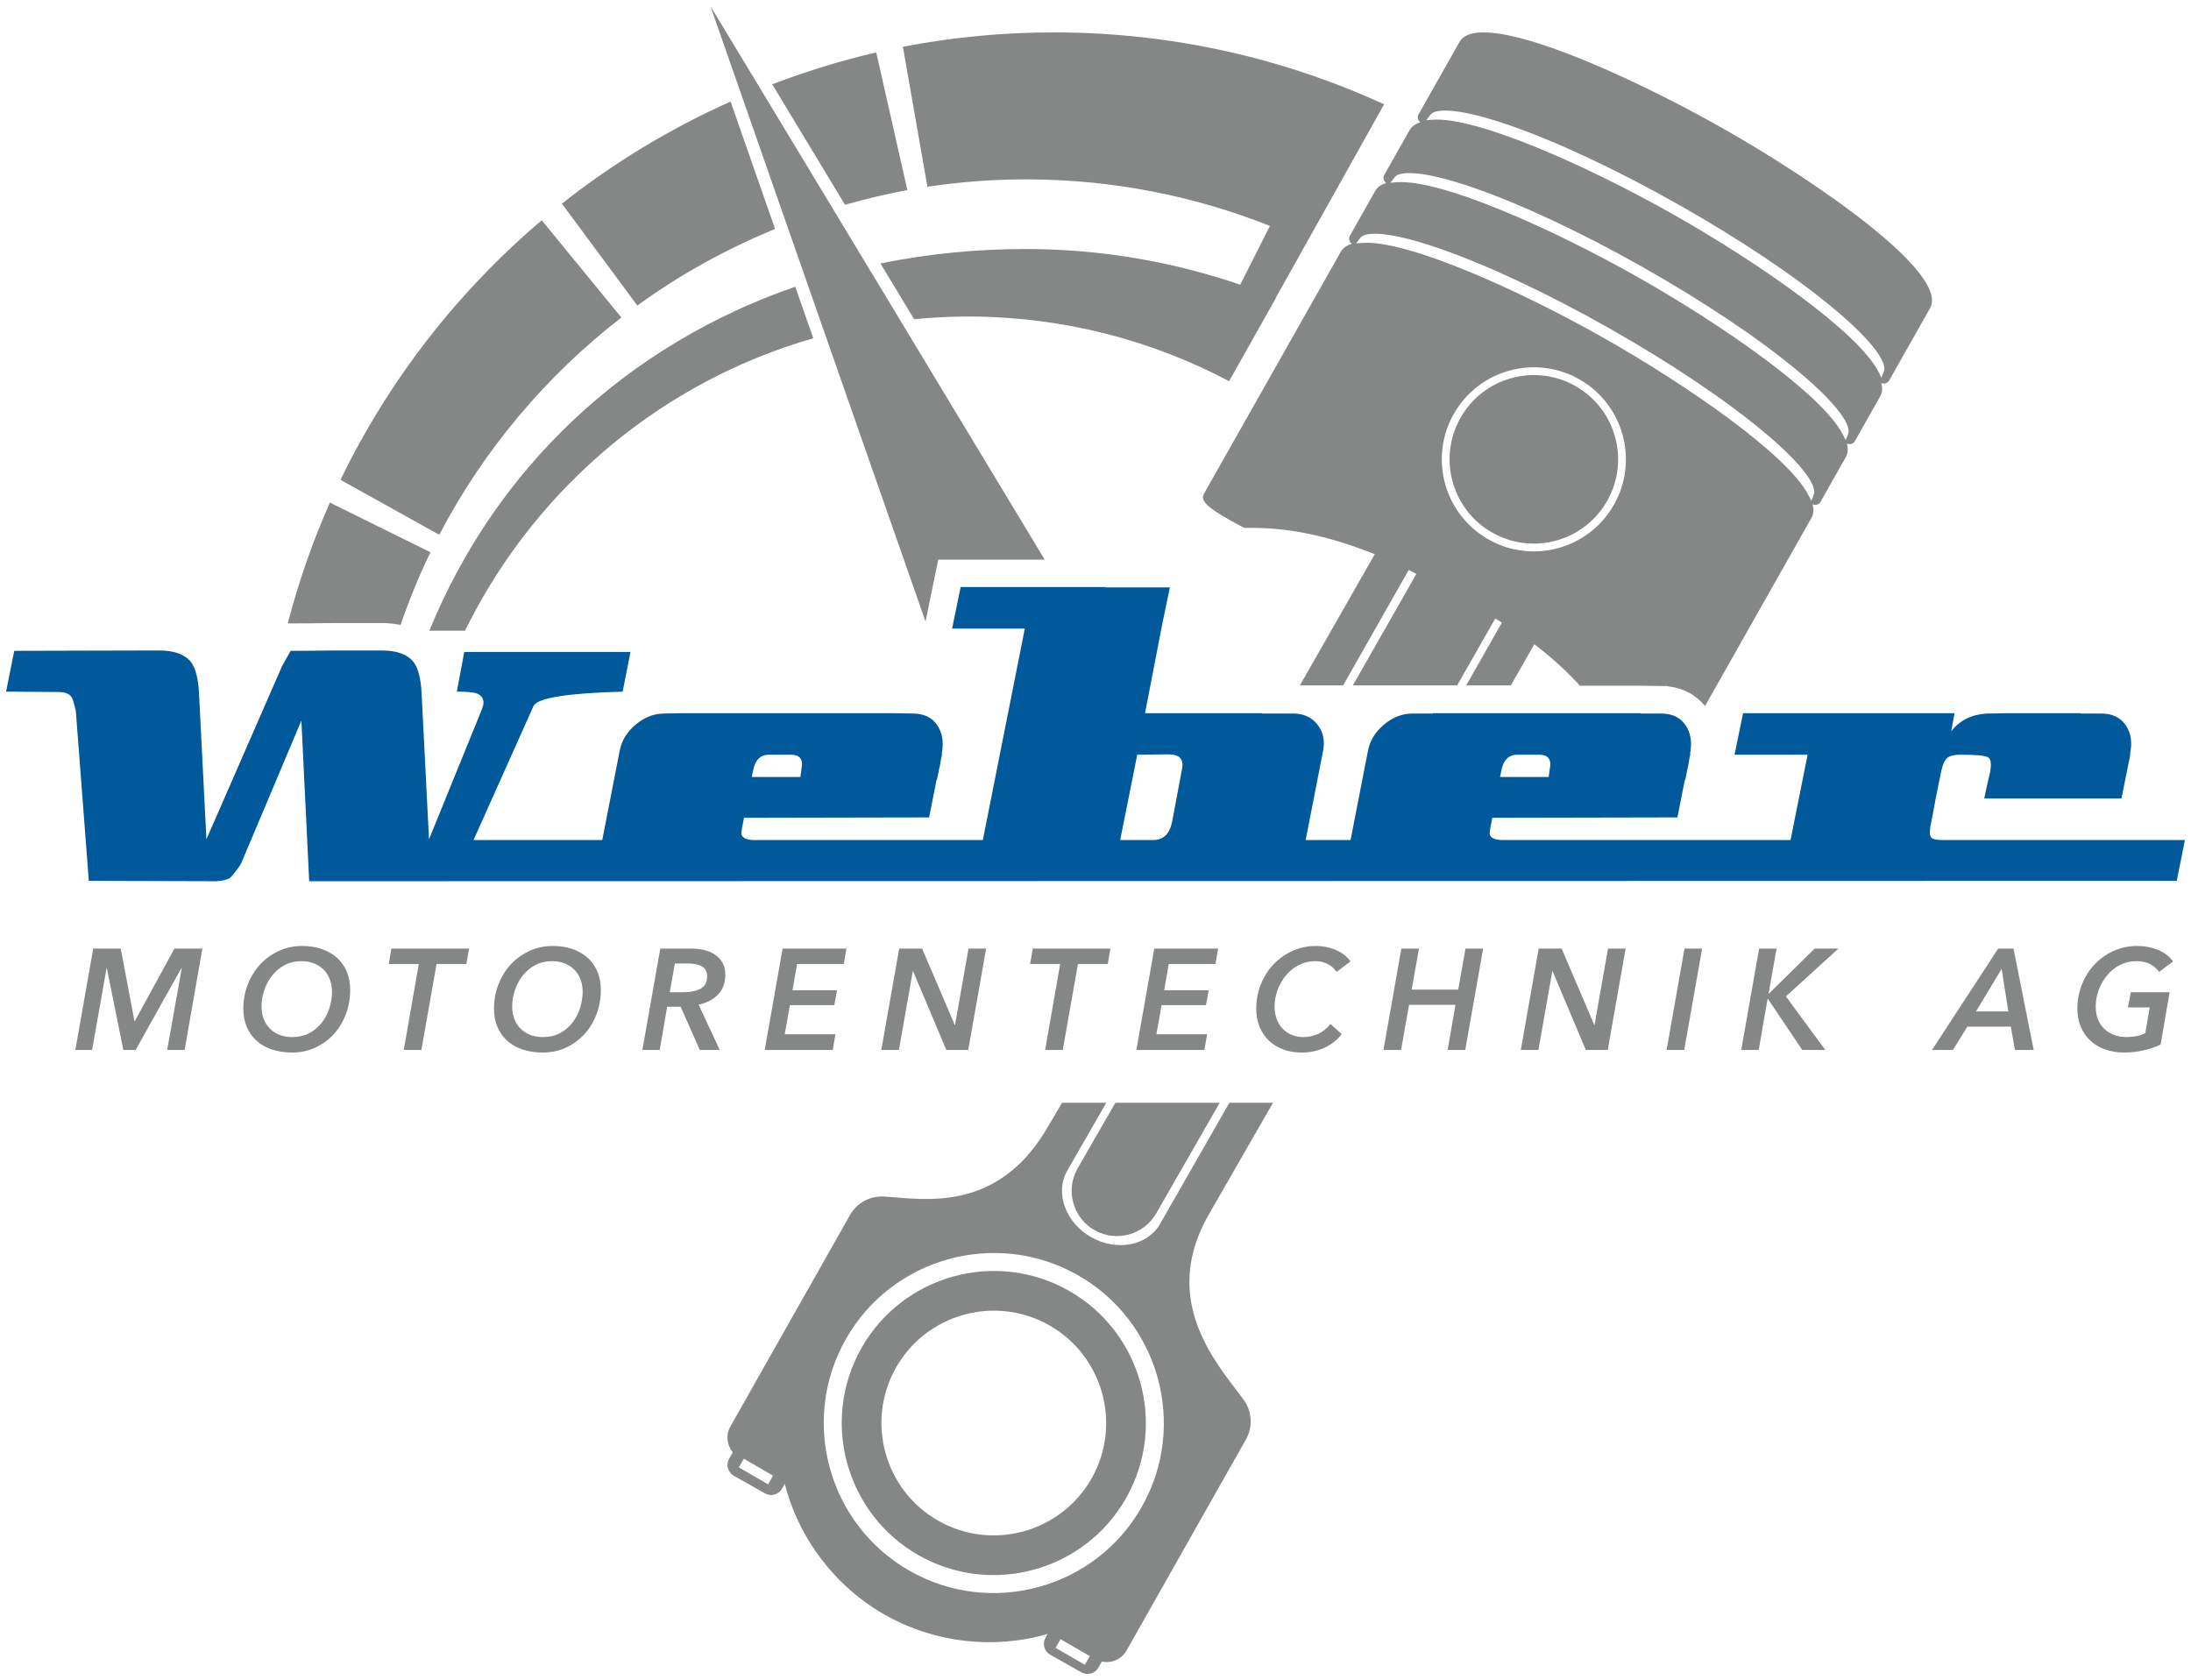 <?xml version="1.0" encoding="UTF-8" standalone="no"?><!DOCTYPE svg PUBLIC "-//W3C//DTD SVG 1.1//EN" "http://www.w3.org/Graphics/SVG/1.1/DTD/svg11.dtd"><svg width="100%" height="100%" viewBox="0 0 360 276" version="1.1" xmlns="http://www.w3.org/2000/svg" xmlns:xlink="http://www.w3.org/1999/xlink" xml:space="preserve" xmlns:serif="http://www.serif.com/" style="fill-rule:evenodd;clip-rule:evenodd;stroke-linejoin:round;stroke-miterlimit:2;"><rect id="start-start-intro-weber-logo" serif:id="start/start-intro-weber-logo" x="-0" y="0" width="360" height="276" style="fill:none;"/><g id="weber-mt-logo-komplett" serif:id="weber mt logo komplett"><path d="M194.234,126.266l-1.646,8.778c-0.406,1.99 -1.443,2.986 -3.109,2.986l-5.424,-0l2.803,-14.02l5.12,-0.06c1.788,-0 2.539,0.772 2.256,2.316m-70.527,0.487c0.325,-1.829 1.199,-2.743 2.621,-2.743l3.596,-0c1.504,-0 2.093,0.773 1.769,2.316l-0.183,1.341l-7.986,0l0.183,-0.914Zm122.95,-0c0.326,-1.829 1.2,-2.743 2.622,-2.743l3.596,-0c1.504,-0 2.093,0.773 1.769,2.316l-0.183,1.341l-7.986,0l0.182,-0.914Zm72.538,11.277c-0.974,-0 -1.594,-0.132 -1.859,-0.395c-0.264,-0.264 -0.314,-0.884 -0.153,-1.86c0.162,-0.731 0.447,-2.235 0.855,-4.512c0.366,-1.867 0.67,-3.371 0.914,-4.51c0.243,-1.136 0.58,-1.879 1.005,-2.225c0.428,-0.345 1.169,-0.518 2.226,-0.518c2.438,-0 3.909,0.132 4.419,0.396c0.508,0.266 0.64,1.067 0.397,2.408c-0.042,0.245 -0.183,0.853 -0.427,1.829c-0.204,0.974 -0.387,1.829 -0.549,2.56l22.553,0l1.038,-5.182c0.202,-0.933 0.344,-1.645 0.425,-2.133l-0.06,0c0.405,-1.869 0.172,-3.443 -0.7,-4.724c-0.874,-1.28 -2.226,-1.921 -4.054,-1.921l-3.354,0l0,-0.059l-12.191,-0c-1.097,0.04 -2.194,0.059 -3.291,0.059c-2.48,0.164 -4.41,1.14 -5.791,2.926l0.549,-2.985l-34.746,-0l-1.403,6.826l12.009,-0l-2.804,14.02l-47.301,-0c-1.261,-0 -1.971,-0.324 -2.133,-0.975c-0.042,-0.204 0.1,-1.097 0.425,-2.681l30.419,-0.062l1.219,-6.158l0.061,0c0.039,-0.161 0.121,-0.547 0.244,-1.157c0.081,-0.487 0.161,-0.874 0.243,-1.158c0.162,-1.015 0.283,-1.666 0.366,-1.951l-0.062,0c0.368,-1.869 0.123,-3.443 -0.731,-4.724c-0.853,-1.28 -2.195,-1.921 -4.023,-1.921l-3.352,0l0,-0.059l-34.137,-0l-0,0.059l-3.352,0c-1.667,0 -3.221,0.601 -4.662,1.798c-1.444,1.2 -2.328,2.632 -2.653,4.299l-2.864,14.69l-7.377,-0l2.865,-14.69c0.325,-1.667 0.009,-3.099 -0.945,-4.299c-0.955,-1.197 -2.266,-1.798 -3.931,-1.798l-5.182,0l-0,-0.059l-19.202,-0l2.804,-14.51l1.281,-6.156l-10.607,0l-0,-0.061l-23.774,-0l-1.401,6.828l11.947,-0l-6.898,34.745l-37.539,-0c-1.261,-0 -1.971,-0.324 -2.133,-0.975c-0.042,-0.204 0.1,-1.097 0.426,-2.681l30.418,-0.062l1.219,-6.158l0.061,0c0.041,-0.161 0.122,-0.547 0.245,-1.157c0.08,-0.487 0.161,-0.874 0.242,-1.158c0.162,-1.015 0.285,-1.666 0.366,-1.951l-0.06,0c0.364,-1.869 0.122,-3.443 -0.731,-4.724c-0.855,-1.28 -2.195,-1.921 -4.024,-1.921l-3.353,-0.059l-34.136,-0l-3.353,0.059c-1.667,0 -3.22,0.601 -4.662,1.798c-1.444,1.2 -2.328,2.632 -2.653,4.299l-2.864,14.69l-21.152,-0l9.875,-22.067c0.732,-1.3 5.608,-2.072 14.63,-2.316l1.28,-6.522l-27.31,-0l-1.218,6.522c1.544,-0 2.579,0.082 3.109,0.244c1.014,0.326 1.422,0.996 1.218,2.01c-0.081,0.245 -0.163,0.49 -0.243,0.734l-8.656,21.273l-1.219,-24.017c-0.123,-2.356 -0.548,-4.044 -1.28,-5.06c-1.016,-1.3 -2.764,-1.95 -5.243,-1.95l-7.498,-0c-2.845,0.04 -5.344,0.061 -7.498,0.061l-1.401,2.499l-12.436,28.467l-1.218,-24.017c-0.122,-2.356 -0.549,-4.044 -1.28,-5.06c-1.017,-1.3 -2.765,-1.95 -5.242,-1.95l-23.835,0.061l-1.342,6.705l8.535,0.061c1.097,0 1.829,0.264 2.195,0.792c0.202,0.285 0.446,1.057 0.731,2.318l2.133,27.918l21.031,0.061c0.974,-0.082 1.705,-0.263 2.194,-0.548c0.934,-1.057 1.544,-1.869 1.829,-2.439l9.875,-23.408l1.28,26.395l306.857,-0.061l1.34,-6.706l-39.805,-0Z" style="fill:#00599a;fill-rule:nonzero;"/><path d="M27.464,172.524l2.4,-13.437l-0.07,-0l-7.507,13.437l-2.025,-0l-2.706,-13.437l-0.047,-0l-2.377,13.437l-2.753,-0l2.941,-16.663l4.518,0l2.259,11.932l0.049,0l6.519,-11.932l4.588,0l-2.918,16.663l-2.871,-0Zm22.192,-17.087c1.191,0 2.271,0.17 3.235,0.507c0.967,0.338 1.794,0.816 2.483,1.436c0.691,0.619 1.225,1.377 1.601,2.27c0.377,0.895 0.564,1.898 0.564,3.013c0,1.412 -0.238,2.745 -0.717,4.001c-0.479,1.256 -1.141,2.345 -1.989,3.271c-0.846,0.925 -1.851,1.658 -3.011,2.201c-1.162,0.54 -2.433,0.81 -3.813,0.81c-1.224,0 -2.331,-0.163 -3.319,-0.493c-0.988,-0.33 -1.832,-0.808 -2.53,-1.436c-0.697,-0.628 -1.235,-1.388 -1.612,-2.283c-0.377,-0.893 -0.565,-1.897 -0.565,-3.012c0,-1.411 0.248,-2.745 0.742,-4c0.495,-1.256 1.173,-2.345 2.036,-3.271c0.862,-0.926 1.882,-1.661 3.06,-2.201c1.176,-0.542 2.455,-0.813 3.835,-0.813Zm-1.647,14.969c1.05,-0 1.981,-0.212 2.788,-0.636c0.808,-0.423 1.491,-0.988 2.047,-1.695c0.557,-0.705 0.981,-1.505 1.273,-2.4c0.289,-0.895 0.435,-1.812 0.435,-2.753c-0,-0.674 -0.11,-1.319 -0.33,-1.93c-0.22,-0.612 -0.542,-1.141 -0.965,-1.588c-0.424,-0.448 -0.95,-0.804 -1.578,-1.071c-0.626,-0.267 -1.349,-0.4 -2.163,-0.4c-1.005,-0 -1.912,0.212 -2.719,0.634c-0.808,0.424 -1.494,0.989 -2.059,1.695c-0.565,0.707 -1.002,1.506 -1.306,2.401c-0.307,0.894 -0.459,1.811 -0.459,2.753c-0,0.691 0.11,1.339 0.33,1.942c0.218,0.604 0.54,1.13 0.964,1.577c0.423,0.446 0.949,0.804 1.577,1.071c0.627,0.267 1.349,0.4 2.165,0.4Zm23.722,-12.003l-2.494,14.121l-2.895,-0l2.471,-14.121l-4.942,0l0.446,-2.542l12.756,0l-0.447,2.542l-4.895,0Zm19.109,-2.966c1.191,0 2.271,0.17 3.235,0.507c0.966,0.338 1.793,0.816 2.483,1.436c0.691,0.619 1.225,1.377 1.6,2.27c0.377,0.895 0.565,1.898 0.565,3.013c0,1.412 -0.238,2.745 -0.717,4.001c-0.479,1.256 -1.141,2.345 -1.989,3.271c-0.846,0.925 -1.851,1.658 -3.012,2.201c-1.162,0.54 -2.432,0.81 -3.812,0.81c-1.224,0 -2.331,-0.163 -3.32,-0.493c-0.987,-0.33 -1.832,-0.808 -2.529,-1.436c-0.698,-0.628 -1.235,-1.388 -1.612,-2.283c-0.377,-0.893 -0.565,-1.897 -0.565,-3.012c0,-1.411 0.248,-2.745 0.741,-4c0.496,-1.256 1.174,-2.345 2.036,-3.271c0.863,-0.926 1.882,-1.661 3.061,-2.201c1.176,-0.542 2.455,-0.813 3.835,-0.813Zm-1.647,14.969c1.05,-0 1.98,-0.212 2.788,-0.636c0.808,-0.423 1.491,-0.988 2.047,-1.695c0.557,-0.705 0.981,-1.505 1.272,-2.4c0.29,-0.895 0.436,-1.812 0.436,-2.753c-0,-0.674 -0.11,-1.319 -0.331,-1.93c-0.22,-0.612 -0.542,-1.141 -0.964,-1.588c-0.424,-0.448 -0.95,-0.804 -1.578,-1.071c-0.626,-0.267 -1.35,-0.4 -2.164,-0.4c-1.005,-0 -1.911,0.212 -2.719,0.634c-0.807,0.424 -1.493,0.989 -2.058,1.695c-0.565,0.707 -1.002,1.506 -1.306,2.401c-0.308,0.894 -0.46,1.811 -0.46,2.753c0,0.691 0.11,1.339 0.33,1.942c0.219,0.604 0.541,1.13 0.965,1.577c0.422,0.446 0.948,0.804 1.576,1.071c0.628,0.267 1.35,0.4 2.166,0.4Zm29.063,2.118l-3.27,0l-3.154,-7.107l-2.213,-0l-1.223,7.107l-2.847,0l2.941,-16.662l4.942,-0c1.835,-0 3.251,0.38 4.248,1.141c0.996,0.76 1.494,1.816 1.494,3.165c0,1.334 -0.396,2.413 -1.188,3.237c-0.793,0.824 -1.854,1.384 -3.19,1.681l3.46,7.438Zm-6.047,-9.485c1.27,0 2.251,-0.204 2.942,-0.612c0.689,-0.407 1.036,-1.058 1.036,-1.953c-0,-0.816 -0.292,-1.38 -0.871,-1.694c-0.581,-0.314 -1.358,-0.471 -2.331,-0.471l-2.094,-0l-0.848,4.73l2.166,0Zm13.437,9.485l2.942,-16.663l10.495,0l-0.446,2.543l-7.673,-0l-0.752,4.306l7.319,0l-0.448,2.449l-7.295,-0l-0.847,4.777l8.331,-0l-0.448,2.588l-11.178,-0Zm29.841,-0l-5.46,-12.944l-0.047,0l-2.282,12.944l-2.895,-0l2.942,-16.663l3.764,0l5.367,12.544l0.047,0l2.212,-12.544l2.896,0l-2.943,16.663l-3.601,-0Zm21.627,-14.121l-2.494,14.121l-2.895,-0l2.471,-14.121l-4.943,0l0.447,-2.542l12.756,0l-0.447,2.542l-4.895,0Zm9.601,14.121l2.943,-16.663l10.495,0l-0.447,2.543l-7.673,-0l-0.752,4.306l7.32,0l-0.449,2.449l-7.295,-0l-0.847,4.777l8.332,-0l-0.449,2.588l-11.178,-0Zm33.748,-2.612c-0.33,0.424 -0.714,0.82 -1.152,1.187c-0.441,0.369 -0.936,0.691 -1.485,0.965c-0.548,0.275 -1.152,0.49 -1.812,0.647c-0.659,0.157 -1.381,0.237 -2.165,0.237c-1.114,-0 -2.125,-0.174 -3.035,-0.518c-0.911,-0.345 -1.691,-0.832 -2.342,-1.46c-0.652,-0.626 -1.157,-1.381 -1.518,-2.259c-0.36,-0.877 -0.542,-1.85 -0.542,-2.918c0,-1.444 0.251,-2.792 0.754,-4.048c0.502,-1.256 1.196,-2.35 2.083,-3.283c0.885,-0.932 1.926,-1.67 3.117,-2.213c1.193,-0.54 2.479,-0.81 3.86,-0.81c0.612,-0 1.204,0.063 1.777,0.187c0.573,0.127 1.107,0.298 1.6,0.518c0.494,0.22 0.939,0.487 1.331,0.8c0.391,0.314 0.713,0.66 0.964,1.035l-2.283,1.719c-0.126,-0.188 -0.29,-0.388 -0.494,-0.6c-0.204,-0.212 -0.455,-0.405 -0.754,-0.576c-0.298,-0.174 -0.631,-0.314 -0.998,-0.424c-0.369,-0.11 -0.782,-0.165 -1.237,-0.165c-0.989,-0 -1.895,0.212 -2.719,0.636c-0.823,0.424 -1.529,0.987 -2.117,1.694c-0.589,0.706 -1.047,1.505 -1.377,2.4c-0.33,0.895 -0.493,1.812 -0.493,2.754c-0,0.69 0.105,1.337 0.317,1.941c0.212,0.605 0.518,1.129 0.917,1.576c0.4,0.448 0.899,0.804 1.496,1.071c0.595,0.267 1.278,0.4 2.047,0.4c0.832,0 1.623,-0.171 2.376,-0.518c0.754,-0.344 1.427,-0.885 2.024,-1.623l1.86,1.648Zm17.392,2.612l1.295,-7.414l-7.626,0l-1.317,7.414l-2.895,-0l2.942,-16.663l2.895,0l-1.201,6.755l7.647,0l1.202,-6.755l2.896,0l-2.944,16.663l-2.894,-0Zm22.71,-0l-5.46,-12.944l-0.047,0l-2.282,12.944l-2.895,-0l2.942,-16.663l3.765,0l5.366,12.544l0.047,0l2.212,-12.544l2.894,0l-2.941,16.663l-3.601,-0Zm13.273,-0l2.942,-16.663l2.893,0l-2.94,16.663l-2.895,-0Zm22.286,-0l-5.626,-8.378l-0.069,-0l-1.46,8.378l-2.871,-0l2.942,-16.663l2.871,0l-1.317,7.391l0.071,0l7.506,-7.391l3.907,0l-8.637,7.861l6.471,8.802l-3.788,-0Zm34.948,0l-0.681,-3.837l-7.132,0l-2.376,3.837l-3.436,0l10.872,-16.662l2.518,-0l3.318,16.662l-3.083,0Zm-2.188,-13.32l-4.212,6.989l5.319,0l-1.107,-6.989Zm20.568,11.202c0.611,-0.017 1.157,-0.072 1.636,-0.165c0.477,-0.094 0.945,-0.251 1.4,-0.471l0.73,-4.236l-3.577,0l0.469,-2.495l6.378,-0l-1.482,8.593c-0.832,0.408 -1.769,0.729 -2.813,0.963c-1.044,0.235 -2.097,0.351 -3.165,0.351c-1.161,0 -2.216,-0.171 -3.166,-0.517c-0.948,-0.345 -1.756,-0.831 -2.422,-1.459c-0.669,-0.626 -1.187,-1.38 -1.554,-2.259c-0.369,-0.879 -0.554,-1.851 -0.554,-2.918c0,-1.443 0.251,-2.793 0.755,-4.049c0.501,-1.254 1.196,-2.348 2.082,-3.282c0.886,-0.934 1.926,-1.672 3.117,-2.212c1.193,-0.542 2.48,-0.813 3.86,-0.813c1.225,0 2.356,0.209 3.4,0.625c1.044,0.416 1.879,1.055 2.507,1.918l-2.282,1.717c-0.362,-0.502 -0.845,-0.921 -1.448,-1.259c-0.604,-0.337 -1.361,-0.505 -2.271,-0.505c-0.989,-0 -1.895,0.212 -2.719,0.634c-0.823,0.424 -1.529,0.989 -2.116,1.695c-0.589,0.707 -1.049,1.506 -1.378,2.401c-0.33,0.894 -0.493,1.811 -0.493,2.753c-0,0.722 0.113,1.389 0.341,2.001c0.227,0.611 0.56,1.137 0.999,1.576c0.44,0.44 0.977,0.785 1.613,1.036c0.635,0.252 1.353,0.377 2.153,0.377Z" style="fill:#858786;"/><path d="M54.208,82.583l16.52,8.156c-1.876,3.857 -3.5,7.854 -4.916,11.95c-0.947,-0.196 -1.952,-0.316 -3.061,-0.316l-7.504,0c-2.881,0.041 -5.357,0.06 -7.493,0.06l-0.477,0c1.794,-6.85 4.099,-13.492 6.931,-19.85Zm76.461,-35.47c0.961,2.748 1.95,5.577 2.96,8.472c-24.662,7.076 -45.049,24.211 -56.526,46.669c-0.063,0.121 -0.647,1.256 -0.709,1.379l-5.847,-0.004c10.99,-26.89 32.534,-46.974 60.122,-56.516Zm23.495,44.835l-2.09,10.186c-17.772,-50.776 -35.348,-101.134 -35.348,-101.134c0,0 25.616,42.357 54.924,90.948l-17.486,0Zm-5.075,-60.711c-3.479,0.631 -6.888,1.46 -10.246,2.413c-4.669,-7.729 -8.714,-14.427 -11.959,-19.797c5.535,-2.106 11.226,-3.892 17.091,-5.235l5.114,22.619Zm-21.736,6.385c-8.069,3.308 -15.669,7.525 -22.63,12.586l-12.393,-16.739c8.441,-6.698 17.756,-12.325 27.709,-16.782c1.997,5.717 4.486,12.846 7.314,20.935Zm-25.255,14.549c-12.363,9.569 -22.615,21.736 -29.922,35.697l-16.227,-9.025c7.962,-16.444 19.281,-30.955 33.065,-42.649l13.084,15.977Zm66.9,-22.699c-5.65,-0.023 -11.196,0.404 -16.616,1.215l-4.029,-23.002c8.192,-1.581 16.655,-2.395 25.315,-2.361c19.186,0.075 37.381,4.303 53.75,11.817l-12.658,22.614l-5.155,9.208c0.012,0.005 0.023,0.008 0.034,0.013l-7.685,13.654c-12.712,-6.715 -27.18,-10.561 -42.556,-10.62c-3.106,-0.013 -6.171,0.153 -9.2,0.441c-1.902,-3.15 -3.747,-6.205 -5.53,-9.16c7.756,-1.581 15.874,-2.405 24.279,-2.373c12.196,0.047 23.905,2.119 34.832,5.865l4.878,-9.663c-12.278,-4.875 -25.649,-7.595 -39.659,-7.648Zm113.873,-8.495c15.541,8.791 37.489,23.942 34.256,29.658l-6.728,11.895c-0.255,0.453 -0.807,0.615 -1.273,0.411c0.2,0.819 0.162,1.555 -0.188,2.175l-4.166,7.362c-0.26,0.461 -0.831,0.628 -1.304,0.399c0.214,0.839 0.178,1.591 -0.178,2.222l-4.164,7.362c-0.262,0.463 -0.834,0.627 -1.306,0.4c0.215,0.84 0.181,1.589 -0.176,2.22l-17.49,30.924c-1.476,-1.803 -3.568,-2.954 -6.066,-3.214l0,-0.052l-4.51,-0.065l-9.977,0c-2.115,-2.32 -4.512,-4.541 -7.498,-6.816l-3.858,6.76l-7.334,-0l5.863,-10.316c-0.354,-0.22 -0.723,-0.446 -1.088,-0.671l-6.263,10.987l-17.135,-0l10.435,-18.314c-0.414,-0.213 -0.843,-0.446 -1.254,-0.653l-10.781,18.967l-7.105,-0l12.301,-21.55c-7.747,-3.108 -14.565,-4.48 -21.147,-4.317c-0.168,0.005 -0.333,-0.033 -0.482,-0.11c-0.04,-0.021 -0.984,-0.504 -2.138,-1.157c-3.924,-2.22 -4.924,-3.244 -4.277,-4.39l22.48,-39.745c0.358,-0.633 0.984,-1.049 1.813,-1.298c-0.439,-0.287 -0.591,-0.861 -0.33,-1.324l4.165,-7.364c0.356,-0.631 0.983,-1.045 1.813,-1.294c-0.439,-0.29 -0.592,-0.864 -0.33,-1.326l4.162,-7.363c0.351,-0.618 0.962,-1.031 1.767,-1.28c-0.415,-0.295 -0.559,-0.851 -0.304,-1.305l6.728,-11.894c3.233,-5.717 27.528,5.287 43.067,14.076Zm20.747,50.428c0.666,-1.178 -1.131,-4.532 -8.167,-10.406c-6.373,-5.325 -15.425,-11.389 -25.486,-17.079c-10.063,-5.693 -19.925,-10.325 -27.768,-13.044c-8.661,-3.002 -12.459,-2.812 -13.104,-1.668l-0.624,0.815l0.913,-0.074c7.305,-0.597 25.694,7.65 39.683,15.564c13.991,7.912 30.53,19.42 33.785,25.99l0.406,0.819l0.346,-0.846c0.015,-0.036 0.025,-0.071 0.016,-0.071Zm-38.43,11.516c4.113,-7.27 1.553,-16.498 -5.718,-20.61c-7.271,-4.112 -16.498,-1.552 -20.61,5.719c-4.114,7.27 -1.553,16.498 5.718,20.61c7.271,4.112 16.499,1.552 20.61,-5.719Zm-6.348,-19.496c6.657,3.766 9,12.212 5.236,18.868c-3.765,6.656 -12.212,9 -18.869,5.234c-6.654,-3.765 -8.999,-12.212 -5.235,-18.867c3.764,-6.656 12.212,-9 18.868,-5.235Zm50.658,-2.292c0.665,-1.18 -1.13,-4.531 -8.166,-10.406c-6.373,-5.323 -15.425,-11.388 -25.486,-17.078c-10.063,-5.692 -19.925,-10.325 -27.768,-13.043c-8.663,-3.003 -12.459,-2.812 -13.105,-1.67l-0.623,0.817l0.913,-0.076c7.305,-0.597 25.693,7.65 39.683,15.564c13.991,7.912 30.53,19.422 33.785,25.991l0.404,0.819l0.347,-0.847c0.014,-0.035 0.026,-0.071 0.016,-0.071Zm-11.526,20.241c0.664,-1.178 -1.131,-4.532 -8.168,-10.408c-6.373,-5.323 -15.424,-11.387 -25.484,-17.077c-10.064,-5.693 -19.927,-10.323 -27.769,-13.044c-8.663,-3.002 -12.46,-2.812 -13.104,-1.668l-0.625,0.816l0.913,-0.075c7.305,-0.597 25.695,7.65 39.684,15.564c13.99,7.912 30.531,19.422 33.784,25.99l0.407,0.819l0.346,-0.846c0.013,-0.034 0.024,-0.071 0.016,-0.071Zm-88.802,99.823l-10.649,18.529c-7.341,12.977 0.112,22.758 4.564,28.602c0.463,0.607 0.892,1.17 1.269,1.688c1.38,1.903 1.523,4.46 0.362,6.512l-19.619,34.685c-0.825,1.463 -2.494,2.139 -4.057,1.803l-0.571,1.008c-0.554,0.979 -1.802,1.325 -2.781,0.772l-5.14,-2.908c-0.979,-0.552 -1.325,-1.801 -0.77,-2.779l0.351,-0.623c-8.922,2.572 -18.598,1.453 -26.682,-3.119c-8.172,-4.623 -14.165,-12.461 -16.505,-21.558l-0.46,0.811c-0.553,0.979 -1.8,1.326 -2.779,0.772l-5.139,-2.908c-0.98,-0.553 -1.326,-1.8 -0.772,-2.779l0.603,-1.069c-0.964,-1.164 -1.176,-2.847 -0.388,-4.241l19.647,-34.734c1.147,-2.028 3.314,-3.196 5.654,-3.052c0.562,0.035 1.175,0.085 1.832,0.142c6.596,0.555 17.639,1.486 25.18,-11.846l2.187,-3.708l7.264,0l-6.441,11.209c-2.032,3.609 -0.257,8.49 3.96,10.883c4.216,2.392 9.299,1.403 11.332,-2.206l11.374,-19.886l7.174,0Zm-21.558,66.385c7.587,-13.411 2.847,-30.496 -10.566,-38.083c-13.412,-7.585 -30.497,-2.845 -38.082,10.568c-7.587,13.411 -2.847,30.496 10.566,38.081c13.413,7.587 30.497,2.845 38.082,-10.566Zm-12.02,-35.511c11.996,6.785 16.234,22.062 9.45,34.057c-6.784,11.995 -22.061,16.234 -34.057,9.45c-11.996,-6.785 -16.234,-22.063 -9.45,-34.057c6.784,-11.995 22.062,-16.235 34.057,-9.45Zm3.771,30.845c5.014,-8.864 1.881,-20.152 -6.981,-25.166c-8.866,-5.013 -20.154,-1.88 -25.168,6.982c-5.014,8.864 -1.881,20.153 6.981,25.165c8.865,5.014 20.155,1.882 25.168,-6.981Zm-53.16,0.979l0.823,-1.424l-4.809,-2.782l-0.823,1.424l4.809,2.782Zm52.042,29.65l0.822,-1.423l-4.81,-2.781l-0.823,1.422l4.811,2.782Zm1.615,-71.401c-3.573,-2.021 -4.836,-6.572 -2.814,-10.145l6.225,-10.803l17.139,0l-10.405,18.134c-2.021,3.573 -6.572,4.835 -10.145,2.814Z" style="fill:#858786;"/></g></svg>